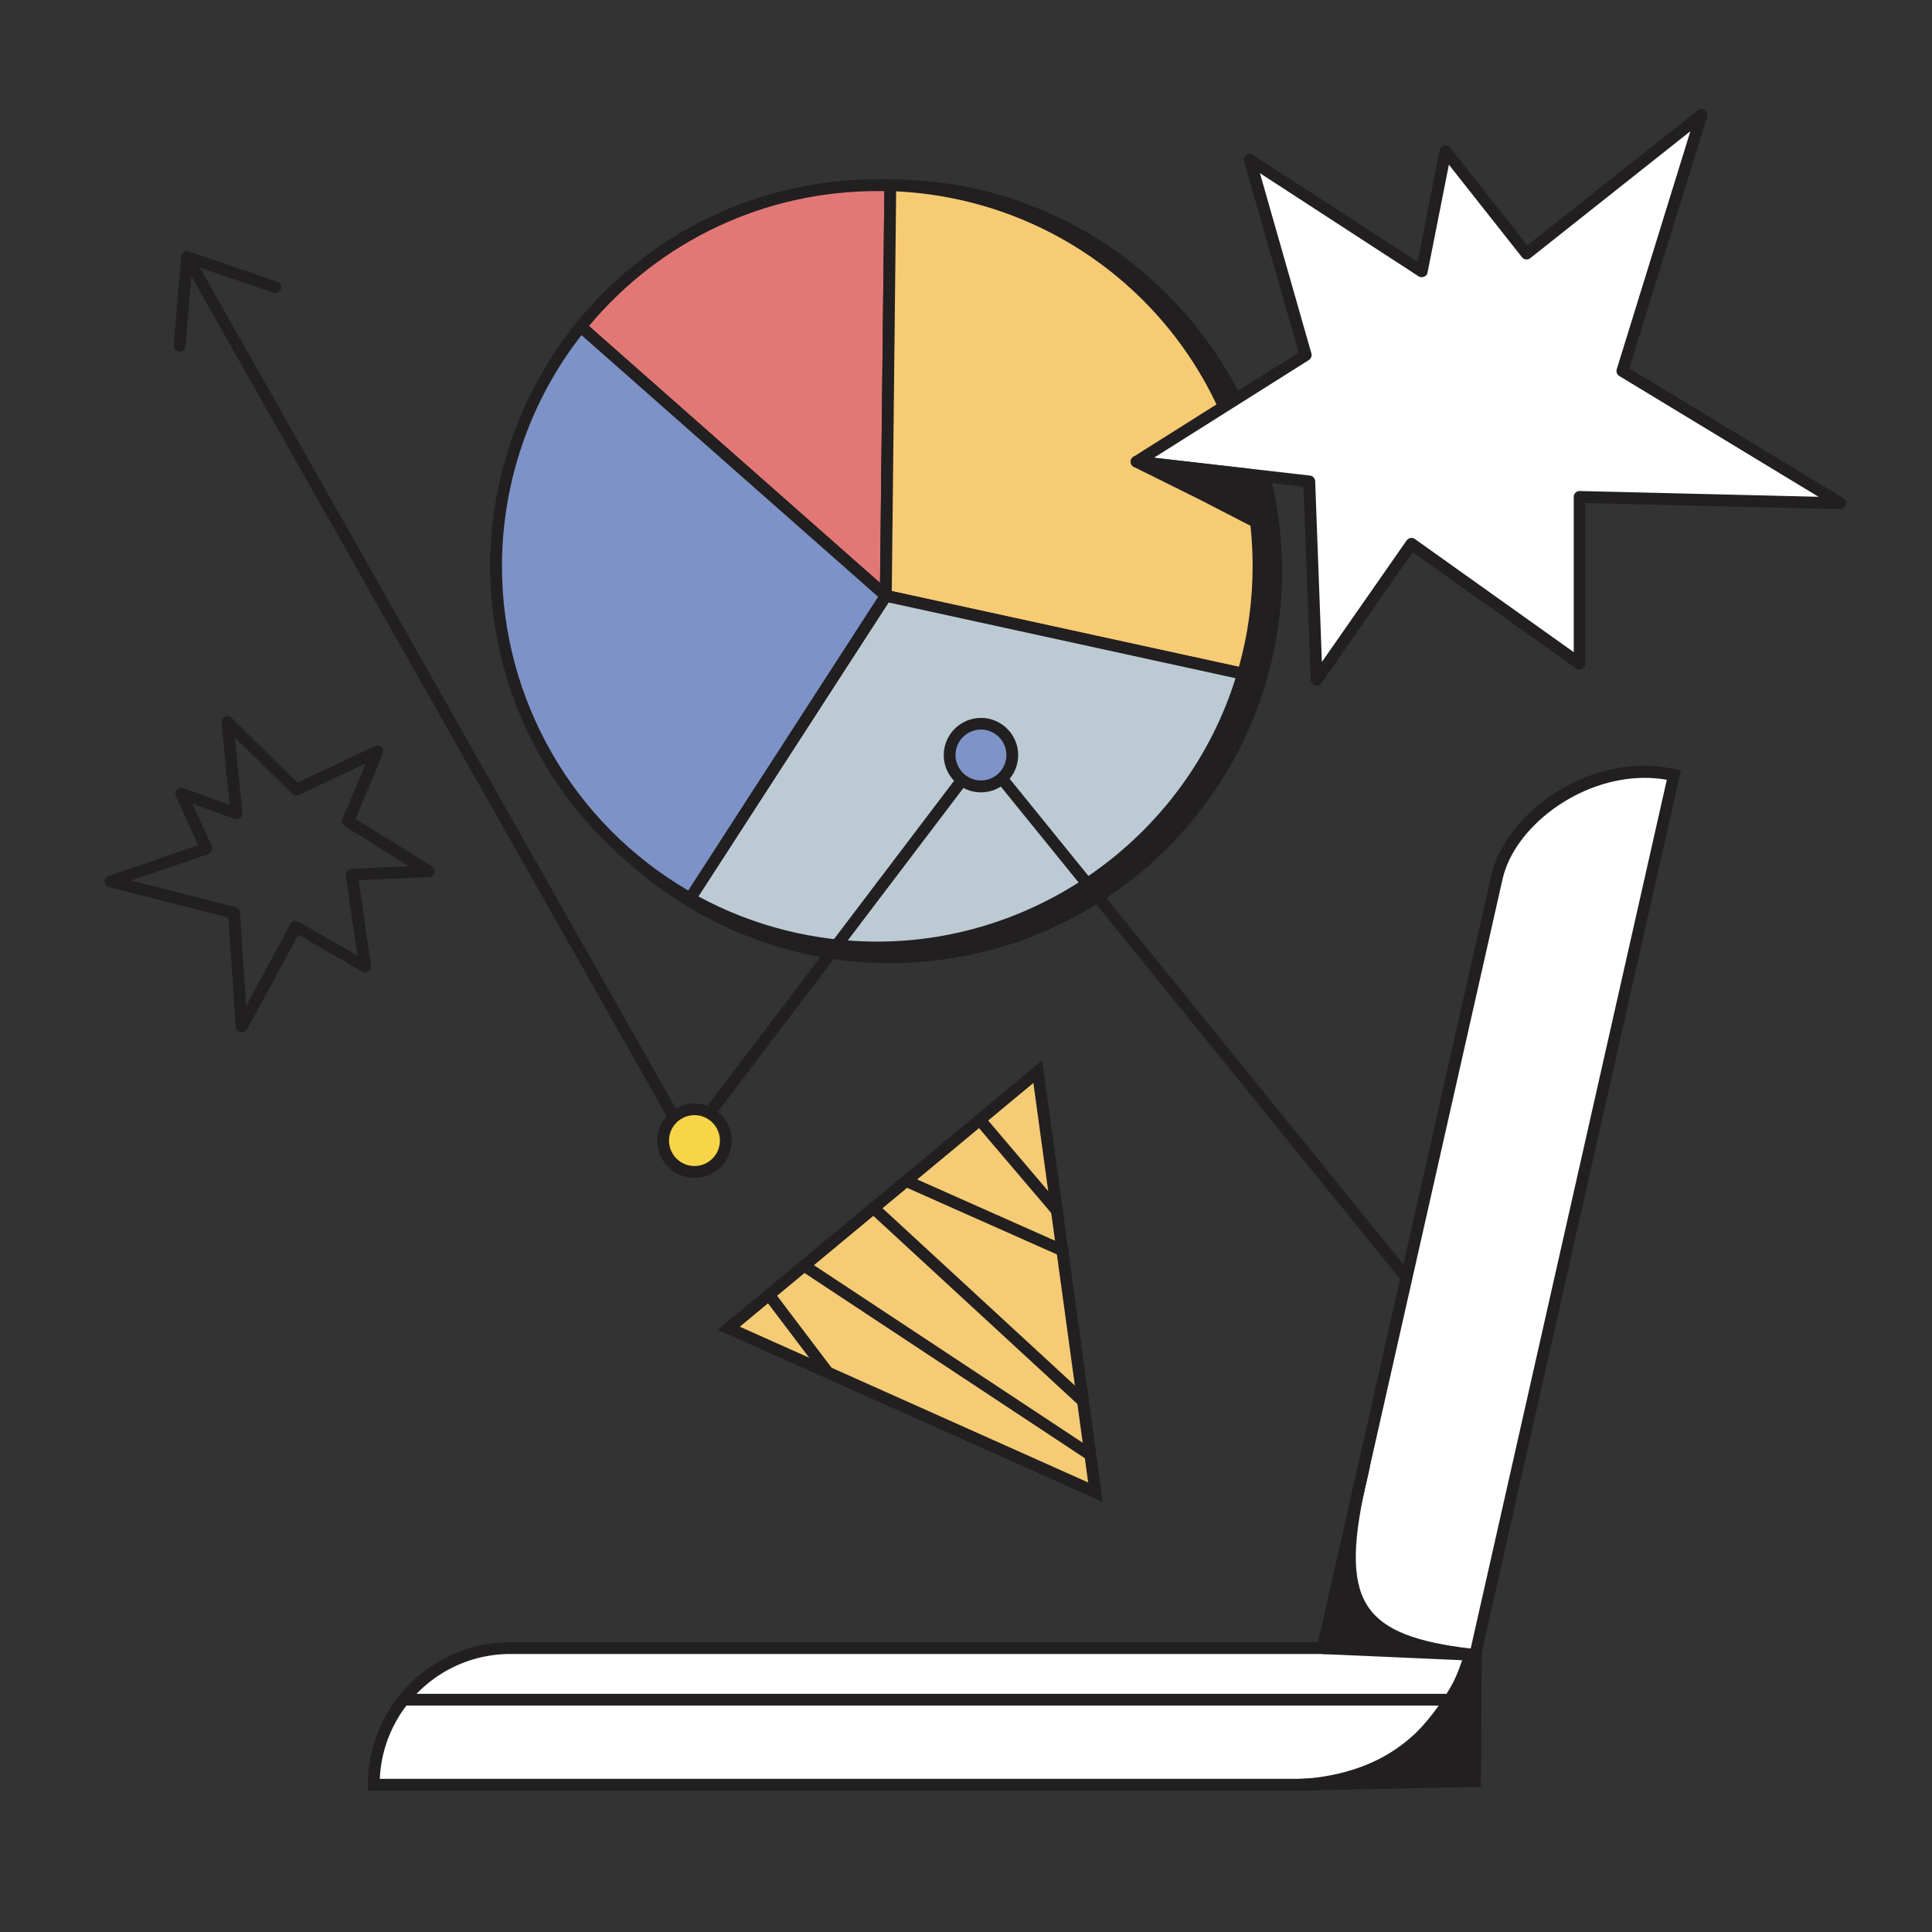 <svg fill="none" xmlns="http://www.w3.org/2000/svg" width="164" height="164" viewBox="0 0 164 164"><rect x="0" y="0" width="164" height="164" fill="#333333" stroke="none"/><path d="M75.57 81.25c18.093 0 32.76-14.667 32.76-32.76 0-18.093-14.667-32.76-32.76-32.76-18.093 0-32.76 14.667-32.76 32.76 0 18.093 14.667 32.76 32.76 32.76Z" fill="#221F20"/><path d="M75.57 81.76c-18.34 0-33.26-14.92-33.26-33.26 0-18.34 14.92-33.27 33.26-33.27 18.34 0 33.26 14.92 33.26 33.26 0 18.34-14.92 33.26-33.26 33.26v.01Zm0-65.53c-17.79 0-32.26 14.47-32.26 32.26s14.47 32.26 32.26 32.26 32.26-14.47 32.26-32.26-14.47-32.26-32.26-32.26Z" fill="#221F20"/><path d="M43.33 139.9h81.58a15.029 15.029 0 0 1-14.63 11.6H31.73c0-6.41 5.19-11.6 11.6-11.6Z" fill="#fff"/><path d="M110.28 152H31.23v-.5c0-6.67 5.43-12.1 12.1-12.1h82.21l-.14.61A15.464 15.464 0 0 1 110.28 152Zm-78.04-1h78.04c6.57 0 12.23-4.33 13.99-10.6H43.33c-5.95 0-10.83 4.71-11.09 10.6Z" fill="#221F20"/><path d="M110.28 151.5c1.05-.02 6.56-.29 10.34-4.13 2.7-2.74 4.42-6.5 4.66-7.78-.02 3.67-.04 7.93-.06 11.6l-14.94.31Z" fill="#221F20"/><path d="m110.29 152-.02-1h.03c1.09-.02 6.38-.34 9.97-3.98 2.54-2.57 4.29-6.26 4.52-7.52l.99.09-.07 12.09-15.4.32h-.03.01Zm14.48-9.68c-.82 1.65-2.1 3.69-3.79 5.4-1.52 1.54-3.31 2.53-5 3.16l8.74-.18.05-8.38Z" fill="#221F20"/><path d="M115.6 125.25c-.56 2.79-1.95 8.97.19 11.7 2.37 3.03 8.2 3.12 9.49 3.25-3.66.25-9.26-.86-12.92-.61l3.24-14.35v.01Z" fill="#221F20"/><path d="M124.1 140.74c-1.63 0-3.5-.17-5.32-.34-2.26-.21-4.59-.43-6.38-.3l-.67.05 3.39-15 .98.21-.08.4c-.56 2.75-1.72 8.47.17 10.89 1.98 2.52 6.77 2.88 8.57 3.02.24.02.44.03.58.05l-.02 1c-.39.03-.79.04-1.22.04v-.02Zm-10.56-1.68c1.45 0 3.08.14 4.71.29-1.11-.48-2.12-1.15-2.85-2.09-.72-.92-1.07-2.16-1.2-3.52l-1.2 5.33h.55l-.01-.01Z" fill="#221F20"/><path d="m142.09 65.79-16.87 74.68c-10.01-1.06-12.1-4.26-9.78-14.53l11.62-51.45c1.16-5.14 8.15-10.23 15.02-8.7h.01Z" fill="#fff"/><path d="m125.61 141.02-.44-.05c-5.3-.56-8.22-1.72-9.77-3.88-1.59-2.23-1.73-5.59-.45-11.26l11.62-51.45c1.22-5.42 8.47-10.67 15.62-9.08l.49.11-17.07 75.61Zm14-74.99c-5.66 0-11.08 4.24-12.06 8.58l-11.62 51.45c-1.21 5.36-1.12 8.49.29 10.46 1.32 1.84 3.91 2.87 8.62 3.42l16.65-73.75c-.62-.11-1.25-.16-1.87-.16h-.01Z" fill="#221F20"/><path d="m112.314 139.409-.044.999 12.927.571.044-.999-12.927-.571Z" fill="#221F20"/><path d="m115.31 124.302-3.507 15.488.975.22 3.507-15.487-.975-.221ZM123.1 143.78H34.29v1h88.81v-1ZM20.51 87.64s-.07 0-.11-.01a.49.49 0 0 1-.39-.46l-.62-9.29-10.13-2.57a.501.501 0 0 1-.38-.46c0-.22.13-.42.34-.49l7.6-2.61-1.89-4.17c-.08-.18-.05-.4.09-.55.14-.15.35-.2.54-.13l3.93 1.41-.69-6.97c-.02-.21.09-.41.28-.5a.52.52 0 0 1 .57.09l5.61 5.5 6.55-3.09a.503.503 0 0 1 .68.64l-2.31 5.53 6.49 4.03c.19.12.28.34.22.55-.06.21-.24.36-.46.37l-5.98.25 1.04 7.26c.03.19-.06.38-.21.49-.16.11-.36.12-.53.02l-5.43-3.13-4.34 8.02c-.09.16-.26.26-.44.26l-.03.01Zm-9.38-12.89L19.99 77c.21.05.36.24.38.45l.53 7.93 3.76-6.95c.06-.12.17-.21.3-.24.13-.04.27-.02.39.05l4.98 2.87-.97-6.79a.501.501 0 0 1 .47-.57l4.91-.21-5.47-3.4a.507.507 0 0 1-.2-.62l1.98-4.72-5.68 2.68c-.19.09-.41.05-.56-.1l-4.87-4.78.63 6.39c.02.17-.05.34-.19.44a.51.51 0 0 1-.48.08l-3.56-1.28 1.63 3.59c.06.13.06.27 0 .4s-.16.23-.3.28l-6.53 2.24-.01.01Z" fill="#221F20"/><path d="m61.87 112.75 13.11-10.89L88.1 90.97l2.45 17.85 2.44 17.85-15.56-6.96-15.56-6.96Z" fill="#F6CB75"/><path d="m93.61 127.49-32.68-14.61 27.54-22.87 5.14 37.48ZM62.8 112.62l29.57 13.22-4.65-33.91-24.92 20.69Z" fill="#221F20"/><path d="M89.72 103.27c-.14 0-.28-.06-.38-.18l-6.55-7.7a.506.506 0 0 1 .06-.71c.21-.18.53-.15.71.06l6.55 7.7a.506.506 0 0 1-.38.83h-.01ZM90.18 106.64c-.07 0-.14-.01-.2-.04l-13.25-5.89a.494.494 0 0 1-.25-.66c.11-.25.41-.37.66-.25l13.25 5.89c.25.11.37.41.25.66a.5.5 0 0 1-.46.3v-.01ZM91.93 119.43c-.12 0-.24-.04-.34-.13l-17.77-16.38c-.2-.19-.22-.5-.03-.71.19-.2.5-.22.71-.03l17.77 16.38c.2.19.22.5.03.71-.1.11-.23.16-.37.16ZM92.56 123.99c-.09 0-.19-.03-.28-.08l-24.29-16.05a.498.498 0 0 1 .55-.83l24.29 16.05c.23.15.29.46.14.69-.1.15-.25.22-.42.22h.01ZM70.27 117.01c-.15 0-.3-.07-.4-.2l-4.99-6.59a.498.498 0 0 1 .1-.7c.22-.17.53-.12.7.1l4.99 6.59a.498.498 0 0 1-.4.8ZM106.07 44.44l-4.14-2.13-5.64-2.81 6.22.71 3.14.36.39 1.77.03 2.1Z" fill="#221F20"/><path d="M106.07 44.94c-.08 0-.16-.02-.23-.06l-4.13-2.13-5.64-2.8a.5.5 0 0 1-.26-.59c.07-.23.29-.39.54-.35l9.36 1.07c.21.02.38.18.43.39l.4 1.77s.01.07.01.1l.02 2.1a.495.495 0 0 1-.5.5Zm-7-4.62 3.09 1.54 3.4 1.76V42.4l-.32-1.37-6.17-.71Z" fill="#221F20"/><path d="m75.57 15.73-.38 34.84L49.3 27.72c5.93-7.33 15-12.02 25.17-12.02.37 0 .74 0 1.11.02" fill="#E27875"/><path d="M75.68 51.67 48.61 27.79l.3-.37c6.28-7.76 15.59-12.2 25.56-12.2.38 0 .75 0 1.13.02l-.02.5h.5l-.4 35.94v-.01Zm-25.69-24L74.7 49.48l.37-33.26h-.6c-9.5 0-18.4 4.17-24.48 11.46v-.01Z" fill="#221F20"/><path d="M105.52 57.2c.85-2.89 1.31-5.96 1.31-9.13 0-17.5-13.89-31.76-31.25-32.34l-.38 34.85 30.32 6.62Z" fill="#F6CB74"/><path d="m105.41 57.68-30.72-6.7.39-35.77.51.02c17.79.6 31.73 15.02 31.73 32.84 0 3.15-.45 6.27-1.33 9.27l-.48-.14-.11.49.01-.01ZM75.7 50.17l29.47 6.43c.77-2.77 1.16-5.64 1.16-8.54 0-17.1-13.25-30.98-30.26-31.82l-.37 33.92v.01Z" fill="#221F20"/><path d="m105.51 57.2-30.32-6.62-16.62 25.69a32.221 32.221 0 0 0 15.89 4.16c14.7 0 27.11-9.8 31.05-23.23Z" fill="#BCCAD3"/><path d="M74.46 80.93c-5.66 0-11.24-1.46-16.14-4.23l-.41-.23.21-.43s.01-.03 16.64-25.73l.19-.29 30.66 6.69-.11.49.48.14c-4.08 13.89-17.04 23.59-31.53 23.59h.01Zm-15.18-4.84c4.64 2.52 9.87 3.84 15.18 3.84 13.87 0 26.3-9.17 30.42-22.36l-29.46-6.43c-1.68 2.59-14.08 21.76-16.14 24.95Z" fill="#221F20"/><path d="M58.57 76.26c-9.83-5.55-16.47-16.1-16.47-28.19 0-7.71 2.69-14.78 7.19-20.34l25.89 22.85-16.62 25.69.01-.01Z" fill="#7D93C7"/><path d="m58.74 76.93-.41-.23c-10.31-5.83-16.72-16.8-16.72-28.63 0-7.5 2.59-14.83 7.3-20.65l.33-.41 26.61 23.48-17.11 26.44Zm-9.38-48.48c-4.36 5.57-6.75 12.52-6.75 19.62 0 11.32 6.04 21.82 15.81 27.52l16.12-24.93-25.18-22.21Z" fill="#221F20"/><path d="M134.07 42.18v14.15L119.8 46.17l-8.04 11.53-.62-16.83-14.65-1.68 14.34-9.04-4.74-16.58 14.59 9.47 2.03-10.21 6.87 8.7 14.87-11.78-6.73 21.74 18.51 11.22c-7.38-.18-14.76-.35-22.15-.53h-.01Z" fill="#fff"/><path d="M111.76 58.2s-.09 0-.14-.02a.502.502 0 0 1-.36-.46l-.61-16.4-14.22-1.63a.499.499 0 0 1-.43-.39c-.05-.21.04-.42.22-.53l14.02-8.84-4.63-16.22c-.06-.2.02-.42.18-.54.17-.12.39-.13.57-.02l13.97 9.07 1.88-9.48c.04-.19.18-.34.37-.39.19-.05.39.02.51.18l6.56 8.3 14.48-11.47a.48.48 0 0 1 .59-.02c.18.12.26.35.2.56l-6.62 21.37 18.18 11.02c.19.12.29.35.22.57-.06.22-.27.37-.49.36l-21.64-.52v13.64c0 .19-.1.36-.27.44-.17.09-.37.07-.52-.04l-13.86-9.87-7.75 11.12c-.09.14-.25.21-.41.21Zm-13.8-19.35 13.24 1.52c.25.03.43.23.44.48l.57 15.34 7.19-10.31a.53.53 0 0 1 .33-.21c.13-.02.27 0 .38.09l13.48 9.6V42.18a.497.497 0 0 1 .51-.5l20.27.49-16.91-10.25a.5.5 0 0 1-.22-.58l6.25-20.2-13.6 10.78c-.1.08-.24.12-.37.1a.489.489 0 0 1-.33-.19l-6.2-7.85-1.81 9.15c-.03.16-.14.3-.3.36-.15.06-.33.05-.47-.04l-13.46-8.75 4.37 15.3c.06.21-.03.44-.21.56l-13.13 8.28-.02.01Z" fill="#221F20"/><path d="M106.26 44.13 102.13 42l-5.64-2.81 6.22.72 3.14.36.39 1.76.02 2.1Z" fill="#221F20"/><path d="M106.26 44.63c-.08 0-.16-.02-.23-.06l-4.13-2.13-5.64-2.8a.5.5 0 0 1-.26-.59c.07-.23.3-.39.54-.35l9.36 1.07c.21.02.38.18.43.39l.4 1.77s.01.07.01.1l.02 2.1a.495.495 0 0 1-.5.5Zm-7-4.62 3.09 1.54 3.4 1.76v-1.22l-.32-1.37-6.17-.71ZM57.11 95.13c-.17 0-.34-.09-.44-.25L16.25 23.46l-.5 5.93a.49.49 0 0 1-.54.46.501.501 0 0 1-.46-.5v-.04l.63-7.55c.01-.1.05-.19.11-.26 0 0 .02-.02.02-.03a.48.48 0 0 1 .52-.12l7.51 2.56a.495.495 0 1 1-.32.94l-6.26-2.14 40.57 71.68a.494.494 0 0 1-.44.74h.02Z" fill="#221F20"/><path d="M58.95 99.49a2.66 2.66 0 1 0 0-5.32 2.66 2.66 0 0 0 0 5.32Z" fill="#F7D548"/><path d="M58.95 99.99c-1.74 0-3.16-1.42-3.16-3.16 0-1.74 1.42-3.16 3.16-3.16 1.74 0 3.16 1.42 3.16 3.16 0 1.74-1.42 3.16-3.16 3.16Zm0-5.33c-1.19 0-2.16.97-2.16 2.16 0 1.19.97 2.16 2.16 2.16 1.19 0 2.16-.97 2.16-2.16 0-1.19-.97-2.16-2.16-2.16Z" fill="#221F20"/><path d="M83.27 66.75a2.66 2.66 0 1 0 0-5.32 2.66 2.66 0 0 0 0 5.32Z" fill="#7E93C7"/><path d="M83.27 67.26c-1.74 0-3.16-1.42-3.16-3.16 0-1.74 1.42-3.16 3.16-3.16 1.74 0 3.16 1.42 3.16 3.16 0 1.74-1.42 3.16-3.16 3.16Zm0-5.33c-1.19 0-2.16.97-2.16 2.16 0 1.19.97 2.16 2.16 2.16 1.19 0 2.16-.97 2.16-2.16 0-1.19-.97-2.16-2.16-2.16Z" fill="#221F20"/><path d="m81.003 66.257-21.025 27.72.797.603L81.8 66.862l-.797-.605ZM85.586 65.959l-.776.63 34.194 42.181.777-.63-34.195-42.181Z" fill="#221F20"/></svg>